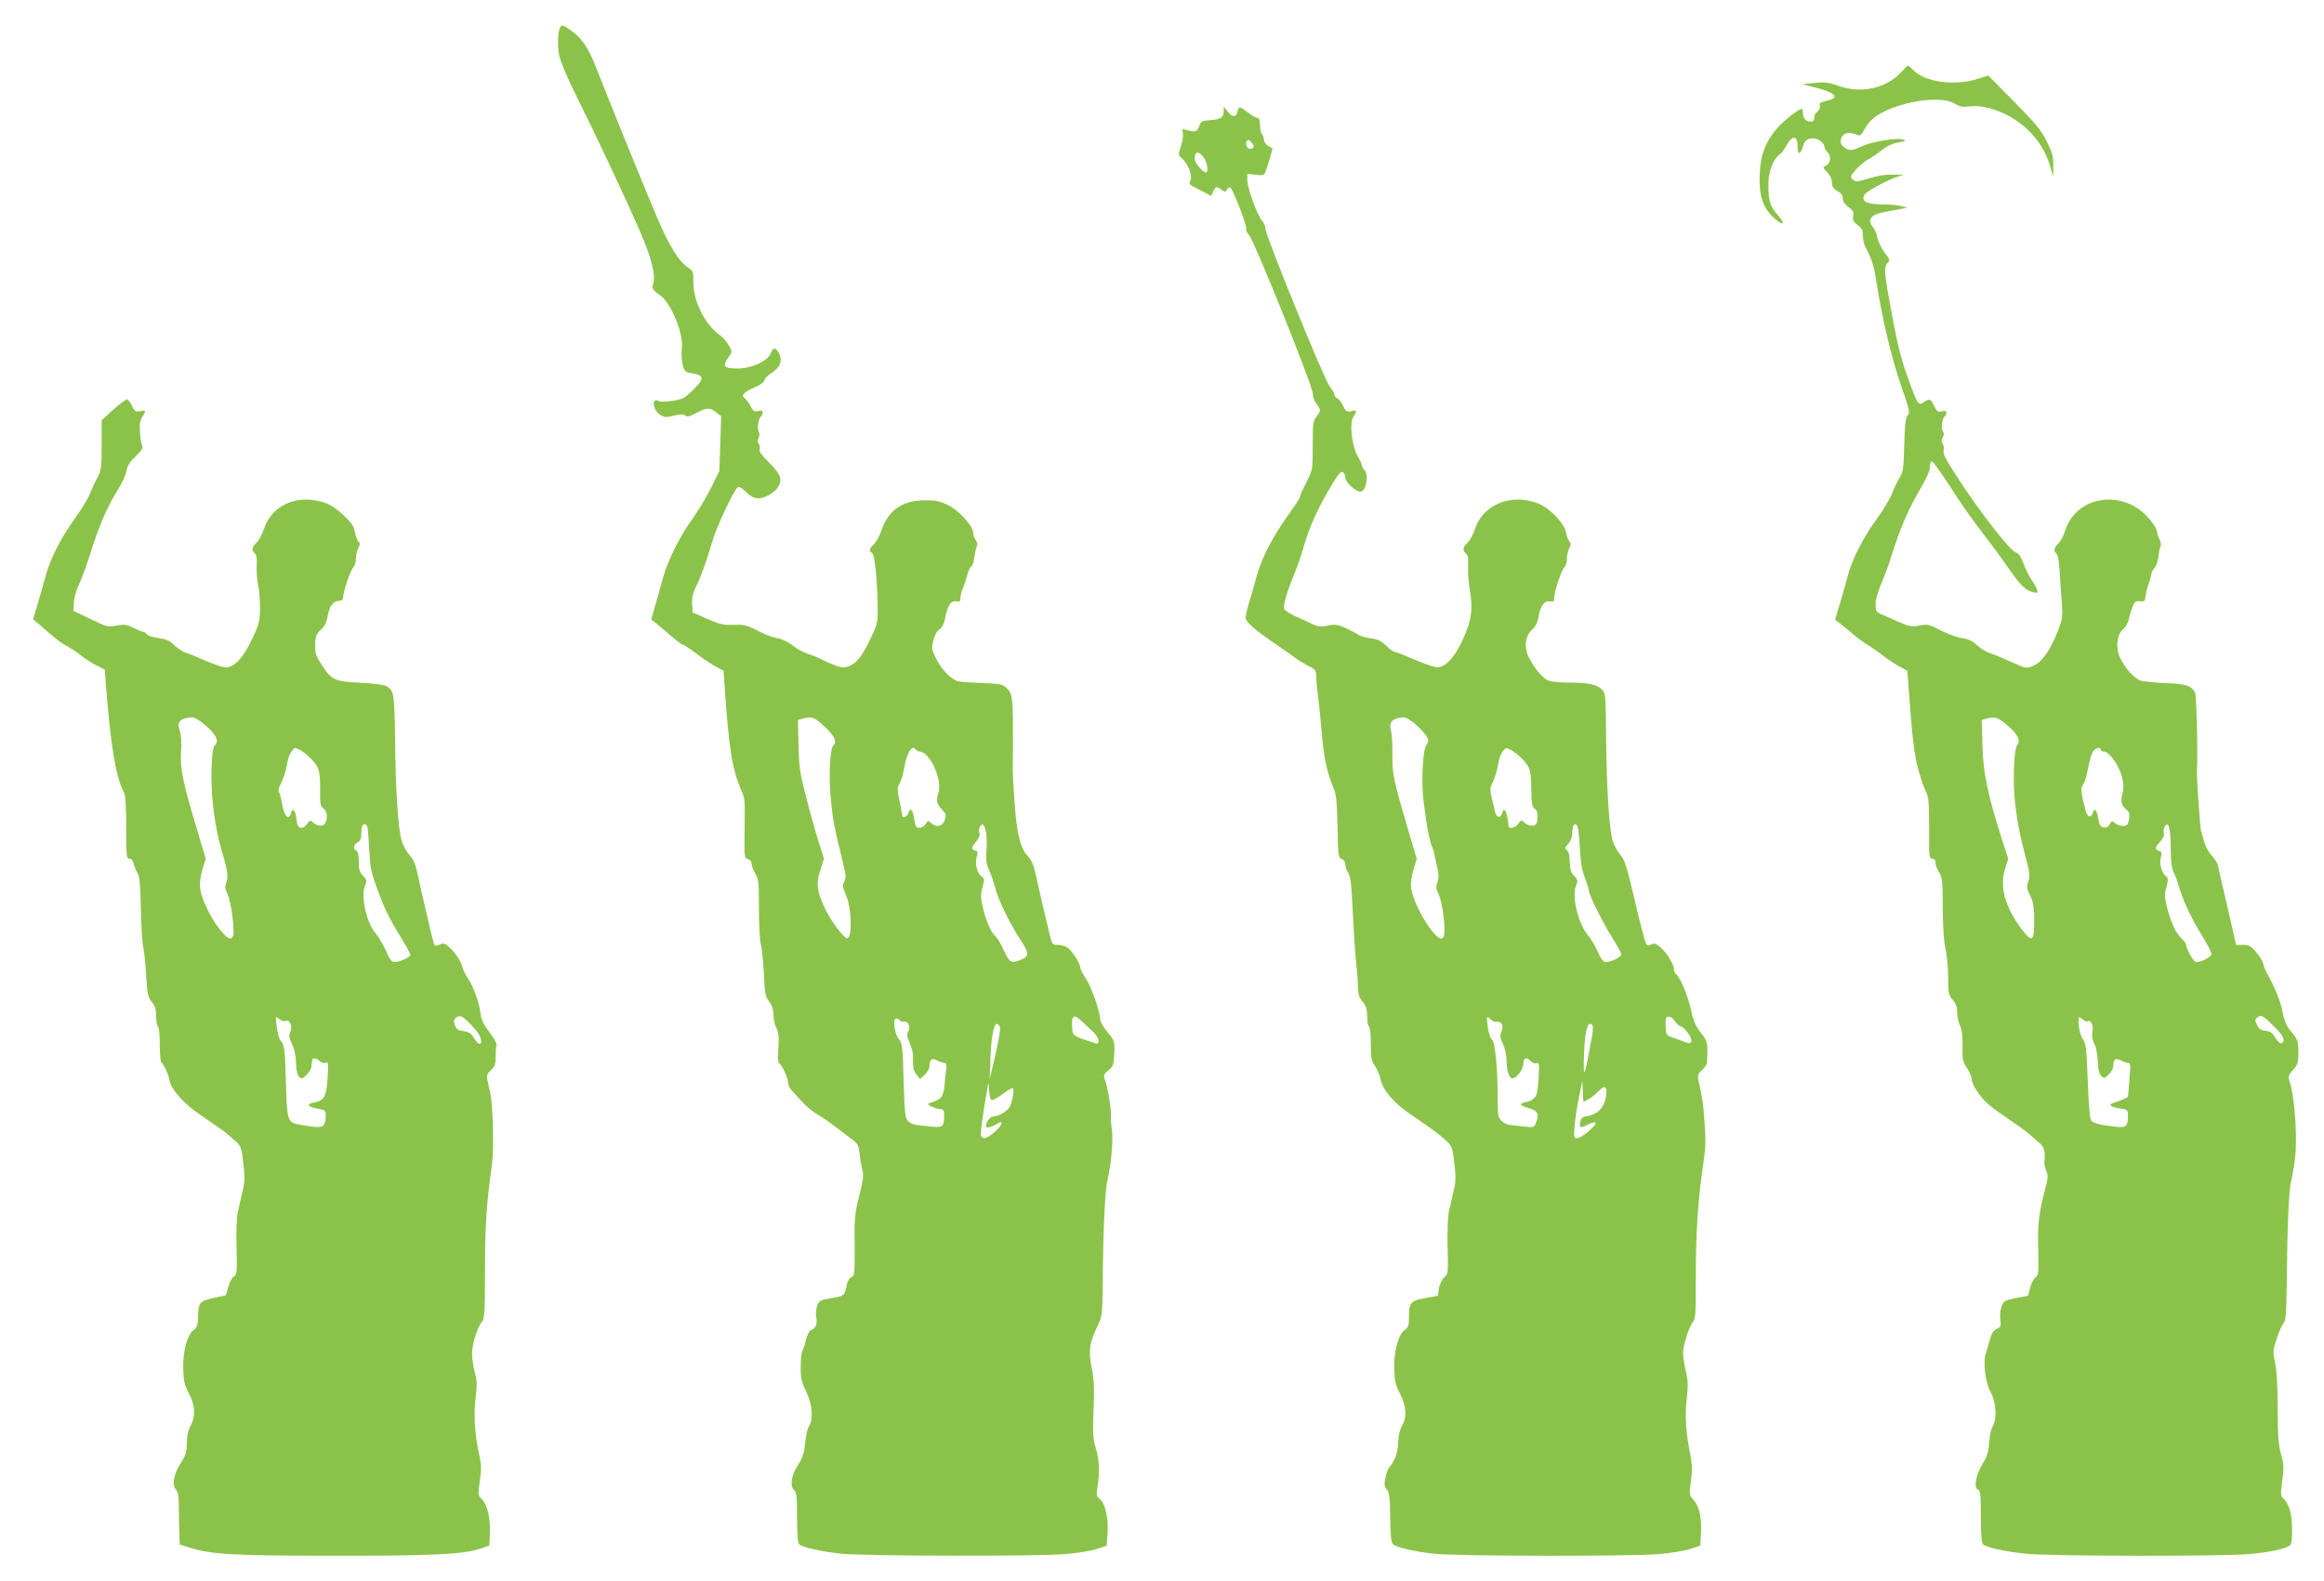 <?xml version="1.0" standalone="no"?>
<!DOCTYPE svg PUBLIC "-//W3C//DTD SVG 20010904//EN"
 "http://www.w3.org/TR/2001/REC-SVG-20010904/DTD/svg10.dtd">
<svg version="1.0" xmlns="http://www.w3.org/2000/svg"
 width="1280pt" height="871pt" viewBox="0 0 1280 871"
 preserveAspectRatio="xMidYMid meet">
<g transform="translate(0,871) scale(0.1,-0.1)"
fill="#8bc34a" stroke="none">
<path d="M3086 8561 c-14 -23 -17 -102 -6 -157 8 -35 47 -129 100 -234 98
-196 274 -570 343 -730 67 -155 90 -246 74 -295 -8 -24 -1 -34 39 -62 62 -44
132 -217 119 -298 -3 -24 -1 -62 5 -84 10 -37 14 -41 50 -47 66 -11 70 -28 19
-80 -24 -25 -52 -50 -62 -55 -29 -16 -120 -28 -139 -18 -41 22 -34 -48 8 -76
22 -14 32 -15 75 -5 37 9 53 9 63 1 11 -9 25 -6 61 14 59 31 75 31 110 3 l27
-21 -5 -151 -5 -151 -47 -95 c-26 -52 -74 -131 -106 -175 -67 -93 -130 -221
-158 -320 -10 -38 -29 -106 -42 -149 l-22 -79 27 -21 c15 -12 51 -42 81 -68
31 -27 59 -48 64 -48 5 0 37 -21 72 -47 34 -27 83 -59 108 -73 l46 -25 6 -85
c23 -339 41 -452 90 -570 23 -53 22 -46 20 -231 -2 -140 -1 -147 19 -152 12
-3 20 -13 20 -26 0 -11 9 -35 20 -53 18 -29 20 -51 20 -193 0 -88 5 -176 10
-195 6 -19 13 -91 17 -160 5 -111 8 -129 29 -157 16 -21 24 -45 24 -73 0 -22
7 -55 16 -73 13 -24 15 -48 11 -109 -4 -46 -2 -80 3 -83 16 -10 50 -82 50
-106 0 -12 7 -29 14 -38 8 -9 34 -37 57 -63 23 -27 65 -62 93 -78 28 -17 70
-45 92 -63 23 -18 62 -47 87 -66 43 -32 46 -38 52 -90 3 -31 10 -70 15 -87 8
-25 4 -54 -17 -140 -25 -99 -28 -124 -26 -276 1 -154 0 -168 -17 -173 -11 -3
-21 -20 -25 -38 -13 -65 -13 -65 -85 -78 -65 -11 -70 -14 -80 -45 -6 -17 -8
-43 -5 -57 9 -34 -2 -65 -24 -72 -12 -3 -23 -23 -31 -53 -6 -26 -16 -55 -21
-64 -5 -10 -9 -50 -9 -90 0 -61 5 -83 30 -133 34 -68 41 -155 16 -191 -8 -11
-18 -52 -21 -92 -6 -57 -14 -82 -41 -124 -37 -57 -45 -116 -19 -138 12 -10 15
-40 15 -150 0 -98 4 -141 13 -148 20 -17 126 -40 234 -51 129 -13 1069 -15
1228 -2 66 5 145 18 175 28 l55 18 5 65 c6 83 -12 169 -41 191 -20 15 -21 21
-14 70 13 83 10 149 -10 212 -15 49 -17 79 -12 210 5 120 3 169 -11 235 -18
93 -12 134 34 230 25 50 26 60 28 265 2 272 13 487 25 534 20 79 34 229 25
278 -4 28 -7 61 -5 74 3 31 -17 157 -32 199 -11 31 -9 34 18 56 26 21 29 30
32 92 3 68 2 71 -37 118 -22 26 -40 58 -40 69 0 41 -50 184 -80 228 -16 24
-30 50 -30 58 0 24 -49 100 -73 113 -12 7 -35 13 -52 13 -28 0 -31 4 -42 50
-17 68 -60 254 -79 340 -11 50 -23 79 -44 100 -40 42 -60 124 -72 295 -5 80
-10 154 -10 165 0 11 1 74 1 140 1 264 -1 292 -31 321 -25 25 -34 27 -130 31
-57 2 -117 6 -135 9 -40 6 -96 62 -129 130 -23 47 -24 55 -13 97 7 28 20 52
34 61 15 10 25 30 30 58 12 69 32 101 61 95 20 -3 24 0 24 19 0 13 6 38 14 56
8 18 19 52 25 76 7 23 16 42 21 42 5 0 12 21 16 48 3 26 10 54 14 62 5 9 2 23
-6 35 -8 10 -14 29 -14 41 0 36 -78 122 -139 152 -47 22 -69 27 -131 26 -121
-1 -199 -56 -235 -166 -10 -29 -29 -63 -41 -75 -27 -25 -30 -39 -10 -50 14 -9
28 -147 30 -303 1 -82 -1 -88 -46 -182 -47 -95 -75 -127 -127 -143 -22 -7 -68
8 -151 50 -14 7 -43 18 -65 25 -22 7 -58 27 -80 45 -24 19 -57 35 -82 39 -23
3 -72 22 -109 41 -59 31 -75 35 -133 33 -56 -2 -78 3 -146 33 l-80 35 -3 46
c-2 34 4 60 21 95 28 57 58 140 88 243 24 87 125 299 144 307 8 2 26 -9 42
-25 39 -42 78 -48 128 -19 48 27 71 64 61 100 -3 14 -31 51 -62 81 -40 39 -54
60 -50 72 3 9 1 22 -5 30 -7 8 -7 19 -1 31 6 11 7 25 1 35 -10 18 -2 75 12 84
5 3 9 12 9 21 0 11 -6 14 -25 9 -20 -5 -27 -1 -41 26 -9 18 -24 38 -32 44 -22
16 -7 33 54 60 30 13 54 30 54 38 0 8 15 25 33 37 44 30 57 48 57 78 -1 27
-21 61 -36 61 -5 0 -14 -12 -20 -27 -17 -43 -105 -83 -183 -83 -73 0 -84 13
-50 60 23 31 23 31 4 66 -10 19 -33 45 -49 57 -84 59 -148 188 -147 293 0 59
-1 62 -36 85 -43 29 -95 112 -158 257 -47 107 -268 651 -340 835 -43 112 -78
164 -137 207 -44 32 -54 35 -62 21z m1457 -3855 c55 -53 68 -81 47 -102 -20
-20 -27 -182 -13 -308 11 -108 20 -151 53 -286 31 -125 32 -132 20 -156 -11
-20 -9 -31 10 -76 30 -69 35 -230 8 -236 -20 -4 -97 101 -133 182 -36 82 -40
121 -17 193 l20 63 -29 92 c-16 51 -47 161 -68 243 -35 133 -40 166 -43 290
l-3 139 25 7 c51 14 66 9 123 -45z m502 -126 c3 -5 14 -10 23 -11 53 -2 121
-151 102 -220 -15 -51 -12 -65 15 -95 28 -30 29 -33 15 -68 -11 -30 -44 -35
-71 -10 -16 15 -19 14 -31 -5 -7 -12 -23 -21 -34 -21 -19 0 -23 8 -29 50 -7
51 -23 66 -32 30 -5 -17 -33 -30 -33 -15 0 3 -7 39 -15 80 -14 66 -14 77 -1
97 8 13 20 52 26 88 15 86 45 132 65 100z m386 -456 c4 -21 5 -67 2 -100 -4
-49 -1 -72 16 -110 12 -27 26 -69 32 -94 12 -56 85 -206 138 -285 50 -75 51
-92 6 -111 -56 -23 -64 -19 -95 49 -16 35 -36 69 -45 77 -25 21 -51 78 -70
153 -14 58 -15 74 -4 118 12 45 11 52 -3 60 -25 14 -40 69 -29 107 5 17 7 32
3 32 -4 0 -13 4 -21 9 -12 8 -9 15 13 42 15 18 25 38 21 47 -8 21 4 54 18 49
7 -2 15 -21 18 -43z m532 -1044 c18 -17 44 -42 60 -56 31 -30 38 -70 10 -61
-127 41 -125 40 -128 88 -4 70 9 76 58 29z m-1008 10 c4 -6 13 -9 22 -8 24 5
40 -28 26 -52 -10 -16 -9 -28 8 -67 11 -26 19 -59 18 -73 -3 -54 2 -79 20
-101 l19 -23 26 24 c15 15 26 36 26 52 0 34 14 42 42 26 13 -7 30 -13 38 -13
11 0 14 -9 12 -30 -2 -17 -7 -58 -10 -93 -7 -66 -17 -77 -77 -97 -19 -6 -19
-7 5 -20 14 -8 35 -14 48 -15 19 0 22 -5 22 -37 0 -59 -9 -66 -71 -59 -30 3
-66 7 -80 9 -15 1 -36 10 -46 20 -18 16 -20 36 -26 223 -5 186 -8 208 -25 228
-24 26 -37 116 -16 116 7 0 16 -5 19 -10z m552 -36 c5 -15 -7 -86 -42 -229
l-14 -60 4 115 c4 116 18 190 36 190 5 0 12 -7 16 -16z m-42 -404 c7 0 34 16
60 35 25 20 50 33 54 30 5 -3 4 -28 -3 -57 -9 -42 -18 -57 -45 -75 -19 -13
-45 -23 -58 -23 -20 0 -43 -30 -43 -56 0 -10 33 -3 56 12 43 29 41 4 -3 -37
-45 -41 -70 -49 -80 -24 -4 13 7 99 36 265 5 32 6 31 9 -17 2 -37 7 -53 17
-53z"/>
<path d="M10467 8308 c-84 -87 -219 -115 -345 -70 -53 19 -74 21 -130 15 l-67
-7 50 -12 c133 -32 165 -61 87 -79 -35 -7 -42 -13 -39 -27 3 -10 -2 -24 -11
-31 -10 -6 -17 -18 -18 -24 -2 -29 -5 -33 -22 -33 -25 0 -42 19 -42 47 0 13
-3 23 -8 23 -16 0 -103 -69 -138 -111 -62 -74 -87 -141 -92 -245 -5 -115 14
-180 69 -235 56 -56 81 -51 31 6 -44 50 -52 77 -52 172 0 68 26 136 61 161 11
7 26 28 35 45 31 61 64 64 64 8 0 -54 14 -59 29 -11 9 30 18 41 38 46 34 9 77
-14 81 -43 2 -12 10 -27 18 -33 21 -18 17 -58 -7 -71 -21 -11 -21 -11 5 -38
16 -17 26 -39 26 -57 0 -22 7 -33 30 -46 21 -12 30 -25 30 -42 0 -16 11 -32
31 -47 25 -18 30 -27 26 -49 -5 -22 0 -31 24 -49 23 -17 29 -29 29 -57 0 -20
6 -48 13 -62 39 -76 48 -105 62 -197 32 -202 85 -424 135 -568 47 -134 51
-150 37 -165 -12 -13 -16 -50 -19 -162 -3 -128 -6 -149 -25 -180 -12 -19 -30
-58 -41 -86 -10 -28 -49 -93 -87 -145 -76 -105 -137 -225 -159 -315 -9 -32
-27 -99 -42 -148 l-27 -90 27 -20 c15 -12 46 -37 69 -57 23 -20 62 -49 87 -64
25 -15 63 -42 84 -59 22 -17 60 -42 85 -56 l46 -25 6 -80 c22 -299 32 -386 56
-470 14 -49 33 -103 42 -120 13 -24 16 -62 16 -197 -1 -155 0 -168 17 -168 12
0 18 -8 18 -22 0 -13 9 -36 20 -53 18 -27 20 -48 20 -195 1 -108 6 -186 15
-225 8 -33 15 -104 15 -157 0 -88 2 -99 25 -126 18 -21 25 -42 25 -71 0 -23 7
-55 16 -72 10 -21 14 -54 13 -112 -1 -74 1 -86 25 -121 14 -21 26 -49 26 -62
0 -30 49 -102 97 -142 21 -18 75 -56 119 -86 45 -30 93 -65 106 -78 14 -12 37
-33 52 -45 25 -21 32 -50 26 -107 -1 -10 4 -31 11 -47 10 -24 9 -41 -5 -92
-37 -141 -44 -201 -40 -341 3 -127 2 -141 -15 -152 -10 -8 -23 -33 -30 -58
l-11 -44 -66 -12 c-60 -12 -67 -16 -79 -44 -8 -19 -11 -49 -8 -74 5 -37 3 -42
-20 -53 -18 -8 -28 -24 -37 -58 -7 -25 -17 -59 -22 -74 -18 -46 -3 -167 27
-218 29 -52 35 -150 10 -186 -8 -11 -17 -51 -19 -89 -4 -53 -12 -78 -36 -117
-37 -60 -51 -133 -26 -143 14 -5 16 -26 16 -149 0 -102 4 -145 13 -153 20 -17
126 -40 237 -51 133 -14 1064 -15 1225 -2 120 10 218 32 231 52 12 20 11 134
-2 184 -7 27 -23 58 -34 67 -20 16 -20 21 -10 100 10 73 9 91 -7 148 -14 52
-18 101 -18 250 0 121 -5 208 -14 252 -14 63 -13 70 9 135 12 37 29 76 38 85
12 15 15 57 17 235 3 306 12 508 24 546 5 18 15 73 21 123 14 103 0 327 -25
410 -14 47 -14 48 15 81 26 29 29 40 29 98 -1 60 -4 68 -37 109 -29 34 -40 60
-50 111 -11 59 -45 143 -87 215 -8 14 -16 36 -19 50 -3 14 -21 44 -40 65 -28
34 -40 40 -72 40 l-38 0 -48 210 c-27 116 -51 219 -53 230 -2 11 -18 35 -34
53 -17 18 -35 52 -41 75 -6 23 -13 49 -17 57 -5 14 -25 298 -23 330 6 94 -2
419 -10 435 -21 39 -51 48 -165 52 -60 3 -122 9 -138 15 -33 13 -80 64 -108
120 -28 56 -21 132 15 162 13 12 28 37 31 56 4 19 13 50 21 68 11 28 18 33 41
30 24 -3 28 1 29 22 1 14 9 47 18 73 9 26 16 53 16 59 0 6 8 20 17 30 9 10 18
37 21 60 2 23 7 49 11 57 5 8 3 25 -5 40 -8 14 -14 34 -14 44 0 11 -20 43 -45
72 -140 163 -398 126 -460 -66 -10 -30 -25 -61 -35 -69 -24 -21 -32 -48 -16
-57 9 -5 16 -38 20 -98 3 -49 8 -129 12 -176 5 -78 3 -92 -22 -155 -39 -100
-85 -168 -127 -187 -46 -22 -43 -22 -128 16 -41 19 -92 40 -114 47 -22 7 -56
27 -75 45 -25 24 -48 35 -83 40 -26 3 -79 22 -117 42 -65 34 -74 36 -118 27
-42 -8 -54 -6 -112 19 -36 16 -80 35 -97 43 -30 12 -33 18 -33 55 0 23 13 70
30 110 17 38 45 113 61 167 39 124 83 230 128 310 67 117 81 146 81 175 0 18
5 27 12 25 7 -3 53 -68 103 -145 49 -78 126 -187 170 -243 44 -57 112 -148
150 -204 53 -76 80 -106 109 -119 21 -10 42 -15 47 -10 5 5 -6 31 -25 59 -19
27 -42 73 -52 102 -14 38 -25 54 -42 59 -28 7 -191 214 -311 398 -72 109 -91
145 -86 163 3 13 1 30 -5 37 -8 10 -8 19 0 35 8 15 8 25 1 34 -12 14 -4 73 10
82 5 3 9 12 9 20 0 10 -7 13 -25 8 -21 -5 -27 -1 -42 30 -19 40 -24 42 -57 21
-31 -20 -33 -17 -89 136 -32 89 -56 181 -80 310 -49 259 -53 296 -32 319 16
18 15 21 -14 57 -16 21 -34 57 -40 81 -5 24 -16 51 -25 61 -35 39 -12 69 62
83 26 4 65 12 87 16 l40 8 -35 9 c-19 5 -67 9 -107 9 -82 1 -113 18 -95 52 12
23 165 102 207 107 17 2 1 5 -35 5 -63 1 -85 -2 -178 -30 -36 -10 -44 -10 -58
4 -15 14 -13 19 19 55 20 21 48 45 64 53 15 8 50 31 76 52 32 25 64 39 95 44
37 6 42 8 26 15 -35 12 -173 -10 -232 -38 -44 -20 -58 -23 -77 -15 -36 17 -47
44 -28 71 15 23 42 25 85 7 13 -6 21 2 37 31 11 22 35 51 53 65 110 84 363
128 444 77 28 -17 44 -20 82 -15 30 4 68 1 106 -9 162 -43 294 -167 337 -319
l18 -61 0 61 c1 51 -5 73 -36 135 -30 61 -62 100 -179 218 l-143 145 -63 -20
c-124 -38 -284 -16 -347 47 -16 16 -31 29 -33 28 -2 0 -20 -19 -41 -41z m589
-3594 c57 -48 75 -84 54 -109 -19 -22 -25 -218 -10 -331 13 -107 27 -174 61
-303 19 -71 20 -89 10 -117 -10 -29 -9 -39 10 -76 17 -34 22 -61 23 -137 1
-116 -11 -126 -67 -52 -95 124 -126 239 -92 340 l16 50 -35 108 c-77 241 -104
367 -107 518 l-4 139 25 7 c48 13 63 9 116 -37z m514 -134 c0 -5 8 -10 18 -10
28 0 82 -75 98 -136 11 -42 12 -65 4 -94 -12 -43 -6 -68 23 -91 16 -13 18 -23
13 -53 -6 -30 -11 -36 -33 -36 -15 0 -34 7 -44 16 -16 14 -18 14 -29 -6 -7
-14 -19 -20 -33 -18 -17 2 -24 13 -31 51 -9 50 -21 60 -31 26 -8 -26 -28 -20
-37 12 -26 96 -30 130 -15 147 8 9 20 49 27 87 7 39 19 80 26 93 15 22 44 31
44 12z m386 -538 c0 -76 5 -116 16 -137 9 -16 21 -50 28 -75 19 -71 68 -177
126 -271 30 -48 54 -94 54 -104 0 -16 -54 -45 -84 -45 -14 0 -56 74 -56 98 0
5 -11 19 -24 32 -32 29 -59 88 -80 170 -14 55 -15 72 -4 113 11 42 10 51 -3
61 -23 17 -37 67 -28 101 5 17 5 31 1 33 -35 12 -36 21 -8 51 18 19 27 37 24
49 -3 11 -1 27 4 37 21 36 33 -4 34 -113z m582 -1000 c41 -40 51 -71 26 -79
-6 -2 -21 12 -32 31 -16 27 -28 35 -54 38 -25 2 -36 10 -47 32 -12 26 -12 31
4 43 21 15 29 10 103 -65z m-1040 42 c18 11 33 -22 27 -57 -5 -24 -1 -45 10
-67 10 -19 18 -60 19 -97 2 -43 7 -69 19 -80 15 -15 18 -14 41 8 15 14 26 35
26 51 0 34 14 42 42 26 13 -7 30 -13 38 -13 10 0 14 -9 13 -25 -9 -133 -12
-162 -15 -164 -13 -8 -57 -26 -76 -31 -33 -9 -18 -23 33 -31 44 -6 45 -7 45
-43 0 -55 -10 -64 -66 -58 -89 10 -123 19 -136 34 -8 10 -14 81 -19 219 -7
180 -10 206 -28 231 -16 23 -26 76 -22 117 1 5 10 1 20 -8 11 -10 24 -15 29
-12z"/>
<path d="M6740 8098 c0 -35 -17 -46 -75 -50 -45 -3 -51 -6 -60 -33 -11 -31
-25 -35 -73 -20 -21 7 -22 5 -17 -17 3 -13 -1 -46 -11 -73 -15 -47 -15 -50 3
-65 33 -27 61 -92 51 -119 -10 -29 -15 -23 55 -60 l58 -30 11 24 c13 29 17 30
45 10 20 -14 23 -14 32 2 6 12 13 14 19 8 18 -20 93 -216 86 -226 -3 -6 3 -20
15 -33 28 -29 351 -832 351 -872 0 -17 9 -43 20 -57 11 -14 20 -30 20 -37 0
-7 -9 -23 -20 -37 -18 -23 -20 -41 -20 -159 0 -132 0 -133 -35 -201 -19 -37
-35 -73 -35 -79 0 -7 -32 -56 -71 -110 -82 -115 -141 -230 -168 -329 -10 -38
-28 -101 -40 -140 -12 -38 -21 -79 -20 -90 0 -21 57 -71 168 -145 37 -25 82
-57 101 -71 19 -15 54 -36 78 -48 39 -20 42 -24 42 -64 0 -23 5 -71 10 -107 5
-36 14 -126 20 -200 10 -129 33 -232 68 -310 12 -26 16 -77 19 -205 2 -159 4
-170 23 -177 12 -4 20 -16 20 -30 0 -13 7 -34 16 -46 12 -18 18 -67 25 -220 5
-108 13 -231 18 -272 5 -41 10 -101 10 -132 1 -45 6 -62 26 -86 19 -23 25 -41
25 -80 0 -28 5 -54 10 -57 6 -3 10 -46 10 -95 0 -77 3 -94 24 -124 13 -20 27
-52 30 -72 11 -58 73 -130 164 -192 133 -91 145 -99 189 -139 42 -37 43 -40
53 -130 9 -75 9 -103 -4 -155 -8 -35 -20 -85 -26 -113 -6 -29 -9 -111 -7 -195
4 -140 3 -146 -18 -166 -13 -12 -26 -39 -30 -62 l-6 -40 -71 -13 c-80 -14 -88
-25 -88 -109 0 -39 -4 -52 -24 -67 -35 -26 -60 -120 -57 -215 2 -64 7 -88 31
-134 36 -67 40 -133 11 -180 -11 -19 -19 -51 -20 -87 -1 -56 -18 -104 -48
-139 -9 -10 -19 -37 -23 -60 -7 -34 -5 -47 8 -62 14 -15 17 -43 19 -153 1 -98
5 -139 15 -149 18 -18 116 -41 228 -53 126 -14 1081 -15 1237 -2 67 6 146 19
175 29 l53 18 3 55 c6 93 -7 157 -37 192 -28 32 -28 33 -18 107 8 55 7 91 -2
140 -26 131 -32 223 -21 313 8 71 8 99 -5 153 -8 36 -15 82 -15 102 0 43 35
149 56 173 12 13 15 56 14 220 0 277 11 442 42 654 13 91 14 115 5 240 -5 80
-11 116 -33 218 -5 21 -1 33 20 52 14 13 26 30 27 37 7 108 5 122 -34 170 -28
36 -41 65 -52 120 -16 76 -59 180 -81 199 -8 6 -14 19 -14 28 0 27 -40 94 -74
122 -24 21 -35 25 -50 17 -12 -7 -22 -6 -28 0 -6 6 -34 112 -63 237 -45 192
-57 231 -80 255 -14 15 -33 49 -42 76 -20 64 -34 283 -37 576 -2 215 -3 239
-20 257 -27 30 -78 41 -184 41 -61 0 -102 5 -120 14 -32 17 -71 65 -101 124
-29 57 -21 119 19 155 18 16 29 39 34 68 10 62 32 92 62 86 20 -3 24 0 24 19
0 34 41 157 57 170 7 6 13 26 13 45 0 19 6 45 13 59 11 21 11 28 1 37 -7 7
-15 30 -19 51 -7 46 -88 132 -147 156 -148 62 -309 0 -354 -137 -9 -29 -27
-62 -40 -75 -28 -26 -30 -44 -9 -62 11 -9 14 -27 11 -68 -2 -30 2 -89 9 -130
19 -108 10 -171 -39 -277 -43 -91 -84 -139 -130 -151 -14 -3 -61 11 -129 40
-59 25 -112 46 -117 46 -6 0 -27 15 -46 34 -27 26 -46 35 -87 40 -28 4 -59 13
-67 20 -8 6 -39 23 -67 36 -46 20 -59 22 -100 14 -41 -8 -54 -7 -93 12 -25 12
-67 32 -93 43 -26 12 -50 28 -54 37 -7 19 15 94 55 191 17 39 40 107 52 150
28 101 79 215 148 330 44 73 58 90 69 82 7 -6 13 -20 13 -31 0 -26 60 -79 85
-76 29 4 45 90 22 116 -10 10 -17 24 -17 31 0 6 -7 22 -15 35 -38 58 -56 193
-30 232 21 32 19 37 -13 29 -25 -5 -30 -2 -45 30 -9 20 -24 38 -32 41 -8 4
-15 12 -15 19 0 8 -11 27 -25 44 -29 34 -355 833 -355 870 0 14 -8 34 -19 45
-26 29 -81 181 -81 223 l0 36 46 -6 c40 -4 47 -2 54 17 14 36 41 128 38 130
-30 13 -44 27 -46 47 -2 13 -8 28 -13 34 -5 5 -9 26 -9 47 0 25 -5 38 -13 38
-7 0 -31 13 -53 30 -48 36 -50 36 -58 5 -8 -32 -29 -32 -55 1 l-21 27 0 -25z
m154 -174 c17 -17 13 -34 -9 -34 -15 0 -28 27 -19 41 7 12 10 12 28 -7z m-265
-80 c20 -26 29 -84 13 -84 -17 0 -62 53 -62 74 0 43 20 47 49 10z m1163 -3120
c23 -20 51 -49 62 -65 17 -28 17 -31 1 -55 -20 -31 -28 -212 -13 -319 5 -38
11 -81 13 -95 6 -49 25 -132 32 -143 6 -10 10 -27 31 -125 7 -29 6 -53 -1 -72
-9 -23 -8 -37 7 -66 9 -21 22 -75 27 -122 15 -136 -4 -156 -70 -72 -50 64
-102 173 -109 228 -3 27 2 66 13 102 l18 59 -41 138 c-88 299 -95 331 -93 438
1 55 -3 114 -8 132 -13 46 8 67 71 72 9 0 36 -15 60 -35z m531 -146 c37 -21
78 -61 95 -93 11 -21 16 -58 16 -123 1 -78 4 -96 19 -107 13 -10 17 -23 15
-52 -2 -31 -7 -39 -26 -41 -13 -2 -33 5 -44 15 -20 18 -21 17 -35 -4 -14 -22
-52 -32 -54 -15 -7 78 -25 115 -35 74 -9 -31 -32 -28 -40 6 -3 15 -11 50 -18
78 -11 45 -10 55 6 86 10 20 23 61 28 93 5 32 17 66 26 76 20 22 18 22 47 7z
m378 -529 c4 -83 11 -130 27 -171 12 -32 22 -63 22 -69 0 -24 73 -174 125
-256 30 -48 55 -93 55 -100 0 -15 -58 -43 -87 -43 -12 0 -26 19 -43 57 -14 32
-38 72 -53 90 -54 62 -91 214 -67 273 12 28 11 33 -10 55 -18 19 -24 37 -24
78 -1 34 -6 56 -16 64 -13 10 -12 14 8 35 14 16 22 37 22 59 0 20 3 39 7 43
20 19 28 -10 34 -115z m-465 -968 c34 6 49 -19 33 -55 -9 -18 -7 -32 9 -67 12
-26 20 -65 20 -95 0 -51 14 -94 32 -94 23 0 60 49 60 79 0 34 19 41 41 15 7
-8 21 -13 31 -11 16 5 17 -2 12 -86 -6 -77 -10 -95 -28 -109 -11 -10 -28 -18
-36 -18 -8 0 -21 -4 -29 -9 -11 -7 -1 -13 35 -24 54 -15 63 -32 44 -81 -10
-27 -12 -28 -63 -22 -28 3 -64 7 -79 9 -15 1 -37 11 -48 23 -19 18 -21 33 -21
115 0 171 -14 318 -31 332 -10 7 -19 36 -24 72 -7 60 -7 60 13 42 11 -10 24
-17 29 -16z m988 5 c8 -14 24 -27 35 -31 24 -7 65 -70 56 -85 -4 -6 -14 -8
-24 -4 -9 4 -38 14 -65 24 -49 16 -50 17 -52 61 -1 24 0 47 2 51 10 15 32 8
48 -16z m-452 -28 c2 -6 1 -30 -3 -52 -42 -235 -49 -254 -45 -111 4 116 15
175 35 175 5 0 11 -5 13 -12z m-24 -404 c15 8 38 26 51 40 39 42 55 35 47 -21
-8 -60 -45 -101 -98 -110 -30 -4 -40 -11 -44 -30 -9 -35 2 -40 41 -18 20 10
38 15 43 11 10 -11 -77 -86 -101 -86 -19 0 -20 5 -14 70 3 39 14 110 24 158
l18 87 3 -57 3 -58 27 14z"/>
<path d="M622 6452 l-62 -57 0 -136 c0 -128 -2 -139 -26 -185 -15 -27 -32 -66
-40 -87 -7 -20 -45 -81 -83 -135 -80 -112 -134 -220 -161 -319 -10 -37 -29
-106 -43 -151 l-25 -84 26 -21 c14 -12 47 -41 74 -64 27 -24 65 -51 86 -62 20
-10 55 -33 77 -51 22 -18 61 -43 86 -55 l46 -24 6 -78 c26 -341 56 -519 99
-596 9 -15 13 -74 13 -194 0 -157 2 -173 17 -173 11 0 20 -11 24 -27 4 -16 13
-39 21 -52 12 -18 16 -65 19 -198 2 -96 8 -191 13 -211 5 -21 12 -90 16 -155
6 -104 10 -121 31 -146 18 -22 24 -41 24 -79 0 -28 4 -54 10 -57 6 -3 10 -48
10 -100 0 -52 4 -97 10 -100 13 -8 38 -64 44 -97 8 -49 78 -127 164 -186 133
-91 145 -99 189 -139 42 -37 43 -40 53 -130 9 -75 9 -103 -4 -155 -8 -35 -20
-86 -26 -114 -7 -31 -10 -110 -7 -198 3 -133 2 -148 -14 -157 -10 -5 -24 -30
-31 -56 l-14 -48 -68 -15 c-78 -17 -84 -25 -85 -107 -1 -42 -5 -55 -25 -70
-35 -26 -60 -120 -57 -215 2 -65 7 -87 32 -135 35 -66 37 -128 7 -181 -12 -22
-19 -55 -19 -93 -1 -47 -7 -68 -32 -106 -40 -63 -51 -121 -29 -147 13 -14 17
-38 17 -100 0 -44 2 -109 3 -143 l2 -61 47 -15 c123 -40 243 -47 798 -47 535
-1 719 8 807 38 l53 18 3 64 c4 83 -13 159 -43 190 -23 24 -23 27 -12 103 9
60 8 90 -2 135 -26 116 -33 223 -22 317 9 74 9 100 -4 145 -8 30 -15 78 -15
105 0 52 31 148 56 176 12 13 15 57 15 225 0 303 6 402 39 644 11 80 5 319 -9
385 -5 22 -12 55 -16 73 -6 27 -3 36 19 57 21 20 26 33 26 74 0 27 2 56 5 63
3 8 -14 39 -38 70 -34 44 -46 69 -51 108 -8 63 -39 147 -70 192 -13 19 -26 47
-30 63 -9 34 -41 81 -76 111 -20 18 -29 20 -47 11 -13 -6 -26 -8 -29 -4 -3 3
-14 43 -25 89 -10 46 -28 124 -40 173 -11 50 -26 116 -33 148 -8 37 -22 68
-40 86 -15 16 -34 50 -43 77 -20 66 -34 269 -37 559 -3 252 -6 274 -49 296
-12 7 -76 15 -142 18 -142 7 -158 14 -213 99 -32 49 -37 64 -36 111 1 46 6 58
31 82 21 18 32 41 37 71 9 57 31 88 61 88 18 0 25 5 25 20 0 31 42 154 57 166
7 6 13 26 13 45 0 19 6 45 13 59 11 21 11 28 1 37 -7 7 -15 30 -19 52 -5 31
-19 51 -61 91 -62 58 -100 77 -177 86 -120 14 -227 -50 -262 -157 -10 -30 -28
-64 -41 -77 -27 -26 -30 -44 -10 -61 9 -8 12 -29 10 -68 -2 -31 2 -77 7 -102
6 -26 11 -83 11 -128 -1 -77 -4 -90 -45 -176 -44 -93 -85 -141 -132 -153 -16
-4 -55 8 -117 34 -51 22 -104 44 -118 48 -14 4 -40 21 -59 39 -26 26 -45 34
-86 40 -30 3 -59 13 -66 21 -6 8 -16 14 -22 14 -5 0 -29 10 -53 22 -38 18 -50
20 -91 12 -41 -8 -55 -6 -93 12 -25 12 -67 32 -95 45 l-50 24 2 48 c2 26 14
69 27 95 13 26 43 107 66 180 48 153 92 253 150 346 23 36 44 82 47 103 5 28
18 49 51 80 30 28 42 46 36 55 -8 12 -14 62 -14 117 0 14 7 35 15 47 21 32 19
36 -13 29 -25 -5 -30 -2 -45 30 -9 19 -22 35 -29 35 -7 -1 -41 -27 -76 -58z
m497 -1727 c68 -55 90 -95 65 -120 -12 -11 -16 -44 -19 -133 -4 -155 17 -316
60 -462 28 -93 33 -130 22 -160 -9 -24 -8 -37 7 -67 19 -39 40 -201 30 -228
-11 -27 -33 -16 -74 36 -51 65 -102 171 -108 227 -3 26 2 66 13 102 l18 60
-41 137 c-84 278 -101 361 -95 449 4 51 1 94 -7 118 -17 51 0 69 70 75 8 0 35
-15 59 -34z m534 -147 c37 -21 78 -61 95 -93 11 -22 16 -55 15 -123 -1 -81 1
-94 19 -106 29 -21 22 -90 -10 -94 -13 -2 -33 5 -44 14 -19 18 -20 18 -37 -5
-27 -36 -55 -25 -58 23 -3 48 -21 71 -30 38 -11 -44 -36 -21 -48 43 -6 33 -14
66 -19 73 -4 7 -2 22 6 35 15 24 34 83 43 136 4 29 29 71 42 71 2 0 13 -6 26
-12z m372 -430 c2 -13 6 -68 9 -123 3 -80 10 -117 34 -185 44 -125 75 -189
137 -289 30 -49 55 -94 55 -101 0 -13 -60 -40 -88 -40 -14 0 -27 17 -46 62
-15 34 -40 76 -56 95 -50 56 -84 205 -60 263 12 28 11 33 -11 56 -19 20 -23
36 -23 79 0 35 -5 56 -13 59 -20 8 -16 34 7 46 15 8 20 21 20 49 0 21 3 41 7
44 12 13 23 7 28 -15z m592 -1108 c31 -34 44 -80 23 -80 -6 0 -19 15 -30 33
-15 25 -28 33 -57 37 -30 4 -40 11 -48 33 -8 24 -6 31 10 43 21 16 38 5 102
-66z m-1044 46 c23 9 40 -29 26 -59 -9 -19 -7 -33 10 -70 13 -27 21 -66 21
-97 0 -52 13 -90 30 -90 17 0 53 42 55 64 1 12 3 27 4 34 1 17 26 15 41 -3 7
-9 21 -13 31 -10 18 6 19 1 13 -87 -7 -101 -18 -120 -76 -132 -42 -8 -34 -23
20 -33 45 -8 47 -10 46 -41 -4 -68 -11 -70 -146 -47 -64 12 -67 20 -73 225 -5
192 -8 215 -31 240 -7 9 -16 43 -20 75 -7 59 -7 60 13 42 11 -9 27 -15 36 -11z"/>
</g>
</svg>
